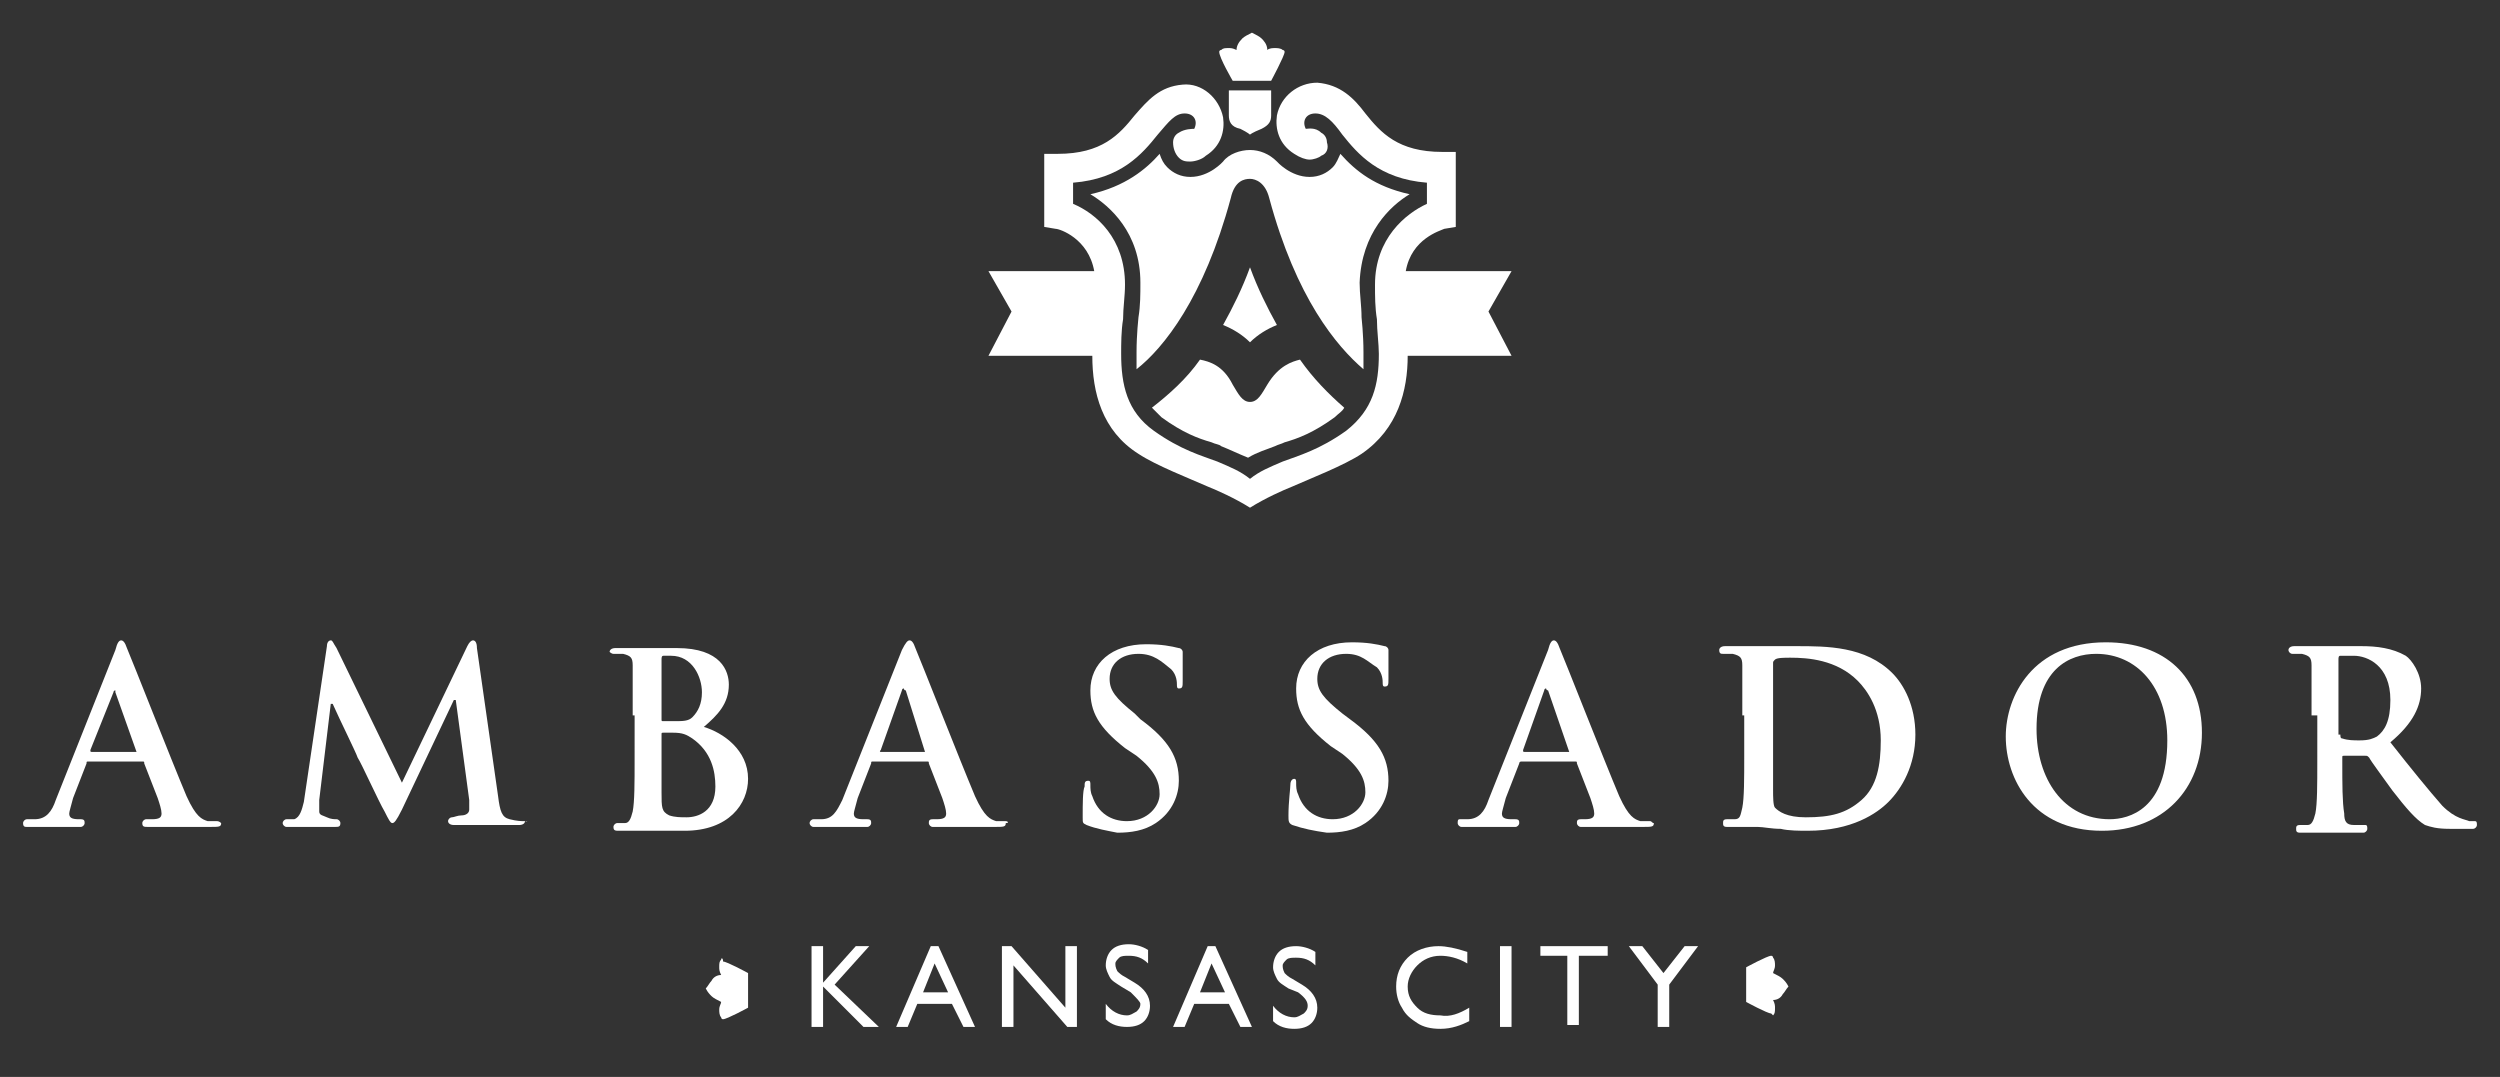 <?xml version="1.0" encoding="utf-8"?>
<!-- Generator: Adobe Illustrator 24.3.0, SVG Export Plug-In . SVG Version: 6.00 Build 0)  -->
<svg version="1.1" id="Layer_1" xmlns="http://www.w3.org/2000/svg" xmlns:xlink="http://www.w3.org/1999/xlink" x="0px" y="0px"
	 viewBox="0 0 130 56" style="enable-background:new 0 0 130 56;" xml:space="preserve">
<rect x="0" y="0" width="130" height="56" fill="#333333" stroke="none"/>
<style type="text/css">
	.st0{fill:#FFFFFF;}
	.st1{fill-rule:evenodd;clip-rule:evenodd;fill:#FFFFFF;}
</style>
<g>
	<g>
		<g>
			<g>
				<path class="st0" d="M44.5,49.2h0.7l-1.8,2l2.3,2.2h-0.8l-2.1-2.1v2.1h-0.6v-4.2h0.6v1.9L44.5,49.2z"/>
				<path class="st0" d="M48.4,49.2h0.4l1.9,4.2h-0.6l-0.6-1.2h-1.8l-0.5,1.2h-0.6L48.4,49.2z M49.3,51.6l-0.7-1.5L48,51.6H49.3z"/>
				<path class="st0" d="M55.4,49.2h0.6v4.2h-0.5l-2.8-3.2v3.2h-0.6v-4.2h0.5l2.8,3.2V49.2z"/>
				<path class="st0" d="M58.8,51.6l-0.5-0.3c-0.3-0.2-0.5-0.3-0.6-0.5c-0.1-0.2-0.2-0.4-0.2-0.6c0-0.3,0.1-0.6,0.3-0.8
					c0.2-0.2,0.5-0.3,0.9-0.3c0.3,0,0.7,0.1,1,0.3v0.7c-0.3-0.3-0.6-0.4-1-0.4c-0.2,0-0.4,0-0.5,0.1c-0.1,0.1-0.2,0.2-0.2,0.3
					c0,0.1,0,0.2,0.1,0.4c0.1,0.1,0.2,0.2,0.4,0.3l0.5,0.3c0.5,0.3,0.8,0.7,0.8,1.2c0,0.3-0.1,0.6-0.3,0.8c-0.2,0.2-0.5,0.3-0.9,0.3
					c-0.4,0-0.8-0.1-1.1-0.4v-0.8c0.3,0.4,0.7,0.6,1.1,0.6c0.2,0,0.3-0.1,0.5-0.2c0.1-0.1,0.2-0.2,0.2-0.4
					C59.3,52.1,59.1,51.9,58.8,51.6z"/>
				<path class="st0" d="M62.8,49.2h0.4l1.9,4.2h-0.6l-0.6-1.2h-1.8l-0.5,1.2H61L62.8,49.2z M63.7,51.6L63,50.1l-0.6,1.5H63.7z"/>
				<path class="st0" d="M67.5,51.6L67,51.4c-0.3-0.2-0.5-0.3-0.6-0.5c-0.1-0.2-0.2-0.4-0.2-0.6c0-0.3,0.1-0.6,0.3-0.8
					c0.2-0.2,0.5-0.3,0.9-0.3c0.3,0,0.7,0.1,1,0.3v0.7c-0.3-0.3-0.6-0.4-1-0.4c-0.2,0-0.4,0-0.5,0.1c-0.1,0.1-0.2,0.2-0.2,0.3
					c0,0.1,0,0.2,0.1,0.4c0.1,0.1,0.2,0.2,0.4,0.3l0.5,0.3c0.5,0.3,0.8,0.7,0.8,1.2c0,0.3-0.1,0.6-0.3,0.8c-0.2,0.2-0.5,0.3-0.9,0.3
					c-0.4,0-0.8-0.1-1.1-0.4v-0.8c0.3,0.4,0.7,0.6,1.1,0.6c0.2,0,0.3-0.1,0.5-0.2c0.1-0.1,0.2-0.2,0.2-0.4
					C68,52.1,67.9,51.9,67.5,51.6z"/>
				<path class="st0" d="M76.4,52.4v0.7c-0.4,0.2-0.9,0.4-1.5,0.4c-0.5,0-0.9-0.1-1.2-0.3c-0.3-0.2-0.6-0.4-0.8-0.8
					c-0.2-0.3-0.3-0.7-0.3-1.1c0-0.6,0.2-1.1,0.6-1.5c0.4-0.4,1-0.6,1.6-0.6c0.4,0,0.9,0.1,1.5,0.3v0.6c-0.5-0.3-1-0.4-1.4-0.4
					c-0.5,0-0.9,0.2-1.2,0.5c-0.3,0.3-0.5,0.7-0.5,1.1c0,0.5,0.2,0.8,0.5,1.1c0.3,0.3,0.7,0.4,1.2,0.4
					C75.4,52.9,75.9,52.7,76.4,52.4z"/>
				<path class="st0" d="M78,49.2h0.6v4.2H78V49.2z"/>
				<path class="st0" d="M80.1,49.2h3.5v0.5h-1.5v3.6h-0.6v-3.6h-1.4V49.2z"/>
				<path class="st0" d="M87.6,49.2h0.7l-1.5,2v2.2h-0.6v-2.2l-1.5-2h0.7l1.1,1.4L87.6,49.2z"/>
			</g>
		</g>
		<g>
			<path class="st1" d="M37.5,49.9c-0.1,0.1-0.1,0.2-0.1,0.4c0,0.1,0,0.2,0.1,0.4c-0.2,0-0.4,0.1-0.5,0.3c-0.1,0.1-0.2,0.3-0.3,0.4
				c0.1,0.2,0.2,0.3,0.3,0.4c0.1,0.1,0.3,0.2,0.5,0.3c0,0.1-0.1,0.2-0.1,0.4c0,0.1,0,0.3,0.1,0.4c0,0,0,0.1,0.1,0.1
				c0.2,0,1.3-0.6,1.3-0.6v0v-1.8v0c0,0-1.1-0.6-1.3-0.6C37.6,49.8,37.5,49.8,37.5,49.9z"/>
			<path class="st1" d="M92.2,52.8c0.1-0.1,0.1-0.2,0.1-0.4c0-0.1,0-0.2-0.1-0.4c0.2,0,0.4-0.1,0.5-0.3c0.1-0.1,0.2-0.3,0.3-0.4
				c-0.1-0.2-0.2-0.3-0.3-0.4c-0.1-0.1-0.3-0.2-0.5-0.3c0-0.1,0.1-0.2,0.1-0.4c0-0.1,0-0.3-0.1-0.4c0,0,0-0.1-0.1-0.1
				c-0.2,0-1.3,0.6-1.3,0.6v0v1.8v0c0,0,1.1,0.6,1.3,0.6C92.2,52.8,92.2,52.8,92.2,52.8z"/>
		</g>
	</g>
	<g>
		<path class="st0" d="M66.1,4.7c0,0,0,1.1,0,1.3c0,0.3-0.1,0.5-0.5,0.7C65.1,6.9,65,7,65,7h0l0,0l0,0h0h0l0,0h0l0,0c0,0,0,0,0,0
			l0,0c0,0-0.1-0.1-0.5-0.3C64,6.6,63.9,6.3,63.9,6c0-0.3,0-1.3,0-1.3H65H66.1z M66.7,2.6c-0.1-0.1-0.3-0.1-0.4-0.1
			c-0.1,0-0.3,0-0.4,0.1c0-0.3-0.2-0.5-0.3-0.6c-0.1-0.1-0.3-0.2-0.5-0.3h0l0,0c-0.2,0.1-0.4,0.2-0.5,0.3c-0.2,0.2-0.3,0.4-0.3,0.6
			c-0.2-0.1-0.3-0.1-0.4-0.1c-0.2,0-0.3,0-0.4,0.1c0,0-0.1,0-0.1,0.1c0,0.3,0.7,1.5,0.7,1.5h0H65h1.1h0c0,0,0.7-1.3,0.7-1.5
			C66.8,2.6,66.7,2.6,66.7,2.6z M78.6,14.1h-5.5c0.3-1.7,1.8-2.1,2-2.2l0.6-0.1v0V7.9H75c-2.3,0-3.2-1-4-2c-0.6-0.8-1.3-1.5-2.5-1.6
			c-1,0-1.9,0.7-2.1,1.7c-0.1,0.7,0.1,1.5,0.9,2c0.3,0.2,0.6,0.3,0.8,0.3c0.2,0,0.5-0.1,0.6-0.2C69,8,69.1,7.7,69,7.4
			c0-0.2-0.1-0.4-0.3-0.5c-0.3-0.3-0.7-0.2-0.8-0.2c-0.2-0.4,0-0.8,0.5-0.8c0.5,0,0.9,0.4,1.4,1.1c0.8,1,1.9,2.3,4.4,2.5v1.1
			c-1.1,0.5-2.7,1.8-2.7,4.2c0,0,0,0,0,0c0,0.6,0,1.2,0.1,1.8c0,0.6,0.1,1.3,0.1,1.8c0,1.6-0.3,2.9-1.7,4c-1.4,1-2.5,1.3-3.3,1.6
			c-0.7,0.3-1.2,0.5-1.7,0.9c-0.5-0.4-1-0.6-1.7-0.9c-0.8-0.3-1.9-0.6-3.3-1.6c-1.4-1-1.7-2.4-1.7-4c0-0.5,0-1.2,0.1-1.8
			c0-0.6,0.1-1.2,0.1-1.8c0,0,0,0,0,0c0-2.4-1.5-3.7-2.7-4.2V9.5c2.5-0.2,3.6-1.5,4.4-2.5c0.6-0.7,0.9-1.1,1.4-1.1
			c0.5,0,0.7,0.4,0.5,0.8c-0.1,0-0.5,0-0.8,0.2C61.1,7,61,7.2,61,7.4c0,0.3,0.1,0.6,0.3,0.8c0.2,0.2,0.4,0.2,0.6,0.2
			c0.2,0,0.6-0.1,0.8-0.3c0.8-0.5,1-1.3,0.9-2c-0.2-1-1.1-1.8-2.1-1.7c-1.2,0.1-1.8,0.8-2.5,1.6c-0.8,1-1.7,2-4,2h-0.7v3.8v0
			l0.6,0.1c0.2,0,1.7,0.5,2,2.2h-5.5l1.2,2.1l-1.2,2.3h5.4c0,1.9,0.5,3.9,2.4,5.1c0.9,0.6,2.7,1.3,3.6,1.7c0.5,0.2,1.4,0.6,2.2,1.1
			c0.8-0.5,1.7-0.9,2.2-1.1c0.9-0.4,2.7-1.1,3.6-1.7c1.9-1.3,2.4-3.3,2.4-5.1h5.4l-1.2-2.3L78.6,14.1z"/>
		<path class="st0" d="M66.4,16.9c-0.5,0.2-1,0.5-1.4,0.9c-0.4-0.4-0.9-0.7-1.4-0.9c0.5-0.9,1-1.9,1.4-3C65.4,15,65.9,16,66.4,16.9z
			 M73.3,10.1c-1.8-0.4-2.8-1.2-3.6-2.1c-0.1,0.2-0.2,0.5-0.4,0.7c-0.3,0.3-0.7,0.5-1.2,0.5c-1,0-1.7-0.8-1.7-0.8
			c-0.4-0.4-0.9-0.6-1.4-0.6c-0.5,0-1.1,0.2-1.4,0.6c0,0-0.7,0.8-1.7,0.8c-0.5,0-0.9-0.2-1.2-0.5c-0.2-0.2-0.3-0.4-0.4-0.7
			c-0.7,0.8-1.8,1.7-3.6,2.1c1,0.6,2.6,2,2.6,4.6c0,0.6,0,1.2-0.1,1.8c0,0-0.1,0.9-0.1,1.8c0,0.3,0,0.6,0,0.9
			c1.4-1.1,3.5-3.7,4.9-8.9c0.2-0.9,0.7-1,1-1c0.3,0,0.8,0.2,1,1c1.4,5.2,3.5,7.7,4.9,8.9c0-0.3,0-0.6,0-0.9c0-0.9-0.1-1.8-0.1-1.8
			c0-0.6-0.1-1.2-0.1-1.8C70.8,12.1,72.3,10.7,73.3,10.1z M67.6,18.7c-0.4,0.1-1.1,0.3-1.7,1.3c-0.3,0.5-0.5,0.9-0.9,0.9v0l0,0
			c-0.4,0-0.6-0.4-0.9-0.9c-0.5-1-1.2-1.2-1.7-1.3c-0.7,1-1.6,1.8-2.5,2.5c0.2,0.2,0.3,0.3,0.5,0.5c1.1,0.8,1.9,1.1,2.6,1.3
			c0.2,0.1,0.4,0.1,0.5,0.2c0.5,0.2,0.9,0.4,1.4,0.6v0l0,0c0.5-0.3,0.9-0.4,1.4-0.6c0.2-0.1,0.3-0.1,0.5-0.2
			c0.7-0.2,1.5-0.5,2.6-1.3c0.2-0.2,0.4-0.3,0.5-0.5C69.1,20.5,68.3,19.7,67.6,18.7z"/>
	</g>
	<g>
		<g>
			<path class="st0" d="M32.9,37.2c0-1.9,0-2.2,0-2.6c0-0.4-0.1-0.5-0.5-0.6c-0.1,0-0.3,0-0.5,0c-0.1,0-0.2-0.1-0.2-0.1
				c0-0.1,0.1-0.2,0.3-0.2c0.7,0,1.4,0,1.7,0c0.6,0,1.1,0,1.5,0c2.3,0,2.7,1.2,2.7,1.9c0,1-0.6,1.6-1.3,2.2c1,0.3,2.3,1.2,2.3,2.7
				c0,1.3-1,2.7-3.3,2.7c-0.2,0-0.5,0-0.9,0c-0.4,0-0.7,0-0.9,0c-0.1,0-0.4,0-0.7,0c-0.3,0-0.6,0-0.9,0c-0.2,0-0.3,0-0.3-0.2
				c0-0.1,0.1-0.2,0.2-0.2c0.2,0,0.3,0,0.4,0c0.2,0,0.3-0.2,0.4-0.6c0.1-0.5,0.1-1.5,0.1-2.7V37.2z M34.4,37.4c0,0.1,0,0.1,0.1,0.1
				c0.1,0,0.3,0,0.6,0c0.4,0,0.7,0,0.9-0.2c0.3-0.3,0.5-0.7,0.5-1.3c0-0.8-0.5-1.9-1.6-1.9c-0.2,0-0.3,0-0.4,0
				c-0.1,0-0.1,0.1-0.1,0.2V37.4z M36,38.4c-0.3-0.2-0.5-0.3-1-0.3c-0.2,0-0.3,0-0.5,0c-0.1,0-0.1,0-0.1,0.1v3c0,0.8,0,1,0.4,1.2
				c0.3,0.1,0.6,0.1,0.9,0.1c0.6,0,1.5-0.3,1.5-1.6C37.2,40.1,37,39.1,36,38.4z"/>
			<path class="st0" d="M56.5,42.9c-0.2-0.1-0.2-0.1-0.2-0.4c0-0.7,0-1.4,0.1-1.6c0-0.2,0-0.3,0.2-0.3c0.1,0,0.1,0.1,0.1,0.2
				c0,0.2,0,0.4,0.1,0.6c0.3,0.9,1,1.3,1.8,1.3c1.1,0,1.7-0.8,1.7-1.4c0-0.6-0.2-1.2-1.2-2l-0.6-0.4c-1.4-1.1-1.8-1.9-1.8-3
				c0-1.4,1.1-2.4,2.9-2.4c0.8,0,1.3,0.1,1.7,0.2c0.1,0,0.2,0.1,0.2,0.2c0,0.2,0,0.5,0,1.5c0,0.3,0,0.4-0.2,0.4
				c-0.1,0-0.1-0.1-0.1-0.2c0-0.1,0-0.5-0.3-0.8C60.4,34.4,60,34,59.2,34c-0.9,0-1.5,0.5-1.5,1.3c0,0.6,0.3,1,1.3,1.8l0.3,0.3
				c1.5,1.1,2,2,2,3.2c0,0.7-0.3,1.6-1.2,2.2c-0.6,0.4-1.3,0.5-2,0.5C57.6,43.2,57,43.1,56.5,42.9z"/>
			<path class="st0" d="M90.6,37.2c0-1.9,0-2.2,0-2.6c0-0.4-0.1-0.5-0.5-0.6c-0.1,0-0.3,0-0.5,0c-0.1,0-0.2,0-0.2-0.2
				c0-0.1,0.1-0.2,0.3-0.2c0.7,0,1.4,0,1.8,0c0.4,0,1.2,0,1.9,0c1.6,0,3.6,0,5,1.4c0.6,0.6,1.2,1.7,1.2,3.2c0,1.6-0.7,2.8-1.4,3.5
				c-0.6,0.6-1.9,1.5-4.2,1.5c-0.4,0-1,0-1.4-0.1c-0.5,0-0.9-0.1-1.2-0.1c-0.1,0-0.4,0-0.7,0c-0.3,0-0.6,0-0.9,0
				c-0.2,0-0.2-0.1-0.2-0.2c0-0.1,0-0.2,0.2-0.2c0.2,0,0.3,0,0.4,0c0.3,0,0.3-0.2,0.4-0.6c0.1-0.5,0.1-1.5,0.1-2.7V37.2z M92.2,38.6
				c0,1.3,0,2.3,0,2.5c0,0.3,0,0.8,0.1,0.9c0.2,0.2,0.6,0.5,1.6,0.5c1.3,0,2.1-0.2,2.9-0.9c0.8-0.7,1-1.8,1-3.1
				c0-1.6-0.7-2.6-1.2-3.1c-1.1-1.1-2.6-1.2-3.5-1.2c-0.3,0-0.7,0-0.8,0.1c-0.1,0.1-0.1,0.1-0.1,0.2c0,0.4,0,1.5,0,2.5V38.6z"/>
			<path class="st0" d="M104.3,38.3c0-2.1,1.4-4.9,5.2-4.9c3.1,0,5,1.8,5,4.7c0,2.9-2,5.1-5.2,5.1C105.7,43.2,104.3,40.5,104.3,38.3
				z M112.7,38.5c0-2.8-1.6-4.5-3.7-4.5c-1.4,0-3.1,0.8-3.1,3.9c0,2.6,1.4,4.7,3.8,4.7C110.7,42.6,112.7,42.1,112.7,38.5z"/>
			<path class="st0" d="M120.2,37.2c0-1.9,0-2.2,0-2.6c0-0.4-0.1-0.5-0.5-0.6c-0.1,0-0.3,0-0.5,0c-0.1,0-0.2-0.1-0.2-0.2
				c0-0.1,0.1-0.2,0.3-0.2c0.7,0,1.4,0,1.7,0c0.4,0,1.4,0,1.8,0c0.8,0,1.6,0.1,2.3,0.5c0.3,0.2,0.8,0.9,0.8,1.7
				c0,0.9-0.4,1.8-1.6,2.8c1.1,1.4,2,2.5,2.7,3.3c0.7,0.7,1.2,0.7,1.4,0.8c0.1,0,0.2,0,0.3,0s0.1,0.1,0.1,0.2c0,0.1-0.1,0.2-0.2,0.2
				h-1.2c-0.7,0-1-0.1-1.3-0.2c-0.5-0.3-1-0.9-1.7-1.8c-0.5-0.7-1.1-1.5-1.2-1.7c-0.1-0.1-0.1-0.1-0.2-0.1l-1.1,0
				c-0.1,0-0.1,0-0.1,0.1v0.2c0,1.2,0,2.1,0.1,2.7c0,0.4,0.1,0.6,0.5,0.6c0.2,0,0.5,0,0.6,0c0.1,0,0.1,0.1,0.1,0.2
				c0,0.1-0.1,0.2-0.2,0.2c-0.7,0-1.6,0-1.8,0c-0.2,0-1,0-1.5,0c-0.2,0-0.2-0.1-0.2-0.2c0-0.1,0-0.2,0.2-0.2c0.2,0,0.3,0,0.4,0
				c0.2,0,0.3-0.2,0.4-0.6c0.1-0.5,0.1-1.5,0.1-2.7V37.2z M121.7,38.2c0,0.1,0,0.2,0.1,0.2c0.3,0.1,0.6,0.1,0.9,0.1
				c0.5,0,0.7-0.1,0.9-0.2c0.4-0.3,0.7-0.8,0.7-1.9c0-1.8-1.2-2.3-1.9-2.3c-0.3,0-0.5,0-0.7,0c-0.1,0-0.1,0.1-0.1,0.2V38.2z"/>
		</g>
		<path class="st0" d="M11.3,42.7c-0.1,0-0.3,0-0.5,0c-0.3-0.1-0.6-0.2-1.1-1.3c-0.8-1.9-2.8-7-3.1-7.7c-0.1-0.3-0.2-0.4-0.3-0.4
			c-0.1,0-0.2,0.1-0.3,0.5l-3.1,7.8c-0.2,0.6-0.5,1-1.1,1c-0.1,0-0.3,0-0.4,0c-0.1,0-0.2,0.1-0.2,0.2C1.2,43,1.3,43,1.4,43
			c0.6,0,1.3,0,1.5,0c0.4,0,0.9,0,1.3,0c0.1,0,0.2-0.1,0.2-0.2c0-0.1,0-0.2-0.2-0.2H4.1c-0.4,0-0.5-0.1-0.5-0.3
			c0-0.1,0.1-0.4,0.2-0.8l0.7-1.8c0-0.1,0-0.1,0.1-0.1h2.8c0.1,0,0.1,0,0.1,0.1l0.7,1.8c0.1,0.3,0.2,0.6,0.2,0.8
			c0,0.2-0.1,0.3-0.5,0.3H7.6c-0.1,0-0.2,0.1-0.2,0.2C7.4,43,7.5,43,7.7,43c0.4,0,0.9,0,1.3,0l0,0c0.8,0,1.5,0,1.9,0
			c0.5,0,0.6,0,0.6-0.2C11.5,42.8,11.4,42.7,11.3,42.7z M7.1,39.1H4.8c-0.1,0-0.1,0-0.1-0.1L5.9,36c0,0,0-0.1,0.1-0.1
			C6,35.9,6,35.9,6,36L7.1,39.1C7.2,39.1,7.1,39.1,7.1,39.1z"/>
		<path class="st0" d="M27.3,42.7c-0.2,0-0.4,0-0.8-0.1c-0.4-0.1-0.5-0.4-0.6-1.2l-1.1-7.7c0-0.3-0.1-0.4-0.2-0.4s-0.2,0.1-0.3,0.3
			l-3.4,7.1l-3.4-7c-0.2-0.3-0.2-0.4-0.3-0.4c-0.1,0-0.2,0.1-0.2,0.3l-1.2,8.1c-0.1,0.4-0.2,0.8-0.5,0.9c-0.2,0-0.3,0-0.4,0
			c-0.1,0-0.2,0.1-0.2,0.2c0,0.1,0.1,0.2,0.2,0.2c0.4,0,1,0,1.2,0c0.2,0,0.8,0,1.3,0c0.2,0,0.3,0,0.3-0.2c0-0.1-0.1-0.2-0.2-0.2
			c-0.1,0-0.3,0-0.5-0.1c-0.2-0.1-0.4-0.1-0.4-0.3c0-0.2,0-0.4,0-0.6l0.6-5h0.1c0.4,0.9,1.2,2.5,1.3,2.8c0.2,0.3,1.1,2.3,1.4,2.8
			c0.2,0.4,0.3,0.6,0.4,0.6c0.1,0,0.2-0.1,0.5-0.7l2.7-5.7h0.1l0.7,5.2c0,0.2,0,0.3,0,0.5c0,0.2-0.2,0.3-0.4,0.3
			c-0.2,0-0.4,0.1-0.5,0.1c-0.1,0-0.2,0.1-0.2,0.2c0,0.1,0.1,0.2,0.3,0.2c0.5,0,1.1,0,1.3,0c0.2,0,0.8,0,1.2,0c0,0,0,0,0,0
			c0.4,0,0.8,0,0.9,0c0.2,0,0.3-0.1,0.3-0.2C27.5,42.8,27.4,42.7,27.3,42.7z"/>
		<path class="st0" d="M67.2,42.9C67,42.8,67,42.7,67,42.4c0-0.7,0.1-1.4,0.1-1.6c0-0.2,0.1-0.3,0.2-0.3c0.1,0,0.1,0.1,0.1,0.2
			c0,0.2,0,0.4,0.1,0.6c0.3,0.9,1,1.3,1.8,1.3c1.1,0,1.7-0.8,1.7-1.4c0-0.6-0.2-1.2-1.2-2l-0.6-0.4c-1.4-1.1-1.8-1.9-1.8-3
			c0-1.4,1.1-2.4,2.9-2.4c0.8,0,1.3,0.1,1.7,0.2c0.1,0,0.2,0.1,0.2,0.2c0,0.2,0,0.5,0,1.5c0,0.3,0,0.4-0.2,0.4
			c-0.1,0-0.1-0.1-0.1-0.2c0-0.1,0-0.5-0.3-0.8C71.1,34.4,70.8,34,70,34c-0.9,0-1.5,0.5-1.5,1.3c0,0.6,0.3,1,1.3,1.8l0.4,0.3
			c1.5,1.1,2,2,2,3.2c0,0.7-0.3,1.6-1.2,2.2c-0.6,0.4-1.3,0.5-2,0.5C68.3,43.2,67.8,43.1,67.2,42.9z"/>
		<path class="st0" d="M52.3,42.7c-0.1,0-0.3,0-0.5,0c-0.3-0.1-0.6-0.2-1.1-1.3c-0.8-1.9-2.8-7-3.1-7.7c-0.1-0.3-0.2-0.4-0.3-0.4
			c-0.1,0-0.2,0.1-0.4,0.5l-3.1,7.8c-0.3,0.6-0.5,1-1.1,1c-0.1,0-0.3,0-0.4,0c-0.1,0-0.2,0.1-0.2,0.2c0,0.1,0.1,0.2,0.2,0.2
			c0.6,0,1.3,0,1.5,0c0.4,0,0.9,0,1.3,0c0.1,0,0.2-0.1,0.2-0.2c0-0.1,0-0.2-0.2-0.2h-0.2c-0.4,0-0.5-0.1-0.5-0.3
			c0-0.1,0.1-0.4,0.2-0.8l0.7-1.8c0-0.1,0-0.1,0.1-0.1h2.8c0.1,0,0.1,0,0.1,0.1l0.7,1.8c0.1,0.3,0.2,0.6,0.2,0.8
			c0,0.2-0.1,0.3-0.5,0.3h-0.2c-0.2,0-0.2,0.1-0.2,0.2c0,0.1,0.1,0.2,0.2,0.2c0.4,0,0.9,0,1.3,0l0,0c0.8,0,1.5,0,1.9,0
			c0.5,0,0.6,0,0.6-0.2C52.5,42.8,52.4,42.7,52.3,42.7z M48.1,39.1h-2.3c0,0-0.1,0,0-0.1l1.1-3.1c0,0,0-0.1,0.1-0.1
			c0,0,0,0.1,0.1,0.1L48.1,39.1C48.2,39.1,48.2,39.1,48.1,39.1z"/>
		<path class="st0" d="M85.8,42.7c-0.2,0-0.3,0-0.5,0c-0.3-0.1-0.6-0.2-1.1-1.3c-0.8-1.9-2.8-7-3.1-7.7c-0.1-0.3-0.2-0.4-0.3-0.4
			c-0.1,0-0.2,0.1-0.3,0.5l-3.1,7.8c-0.2,0.6-0.5,1-1.1,1c-0.1,0-0.3,0-0.4,0c-0.1,0-0.1,0.1-0.1,0.2c0,0.1,0.1,0.2,0.2,0.2
			c0.6,0,1.3,0,1.5,0c0.4,0,0.9,0,1.3,0c0.1,0,0.2-0.1,0.2-0.2c0-0.1,0-0.2-0.2-0.2h-0.2c-0.4,0-0.5-0.1-0.5-0.3
			c0-0.1,0.1-0.4,0.2-0.8l0.7-1.8c0-0.1,0.1-0.1,0.1-0.1h2.8c0.1,0,0.1,0,0.1,0.1l0.7,1.8c0.1,0.3,0.2,0.6,0.2,0.8
			c0,0.2-0.1,0.3-0.5,0.3h-0.2c-0.2,0-0.2,0.1-0.2,0.2c0,0.1,0.1,0.2,0.2,0.2c0.4,0,0.9,0,1.3,0l0,0c0.8,0,1.5,0,1.9,0
			c0.5,0,0.6,0,0.6-0.2C85.9,42.8,85.9,42.7,85.8,42.7z M81.6,39.1h-2.3c-0.1,0-0.1,0-0.1-0.1l1.1-3.1c0,0,0-0.1,0.1-0.1
			c0,0,0,0.1,0.1,0.1L81.6,39.1C81.6,39.1,81.6,39.1,81.6,39.1z"/>
	</g>
</g>
</svg>
